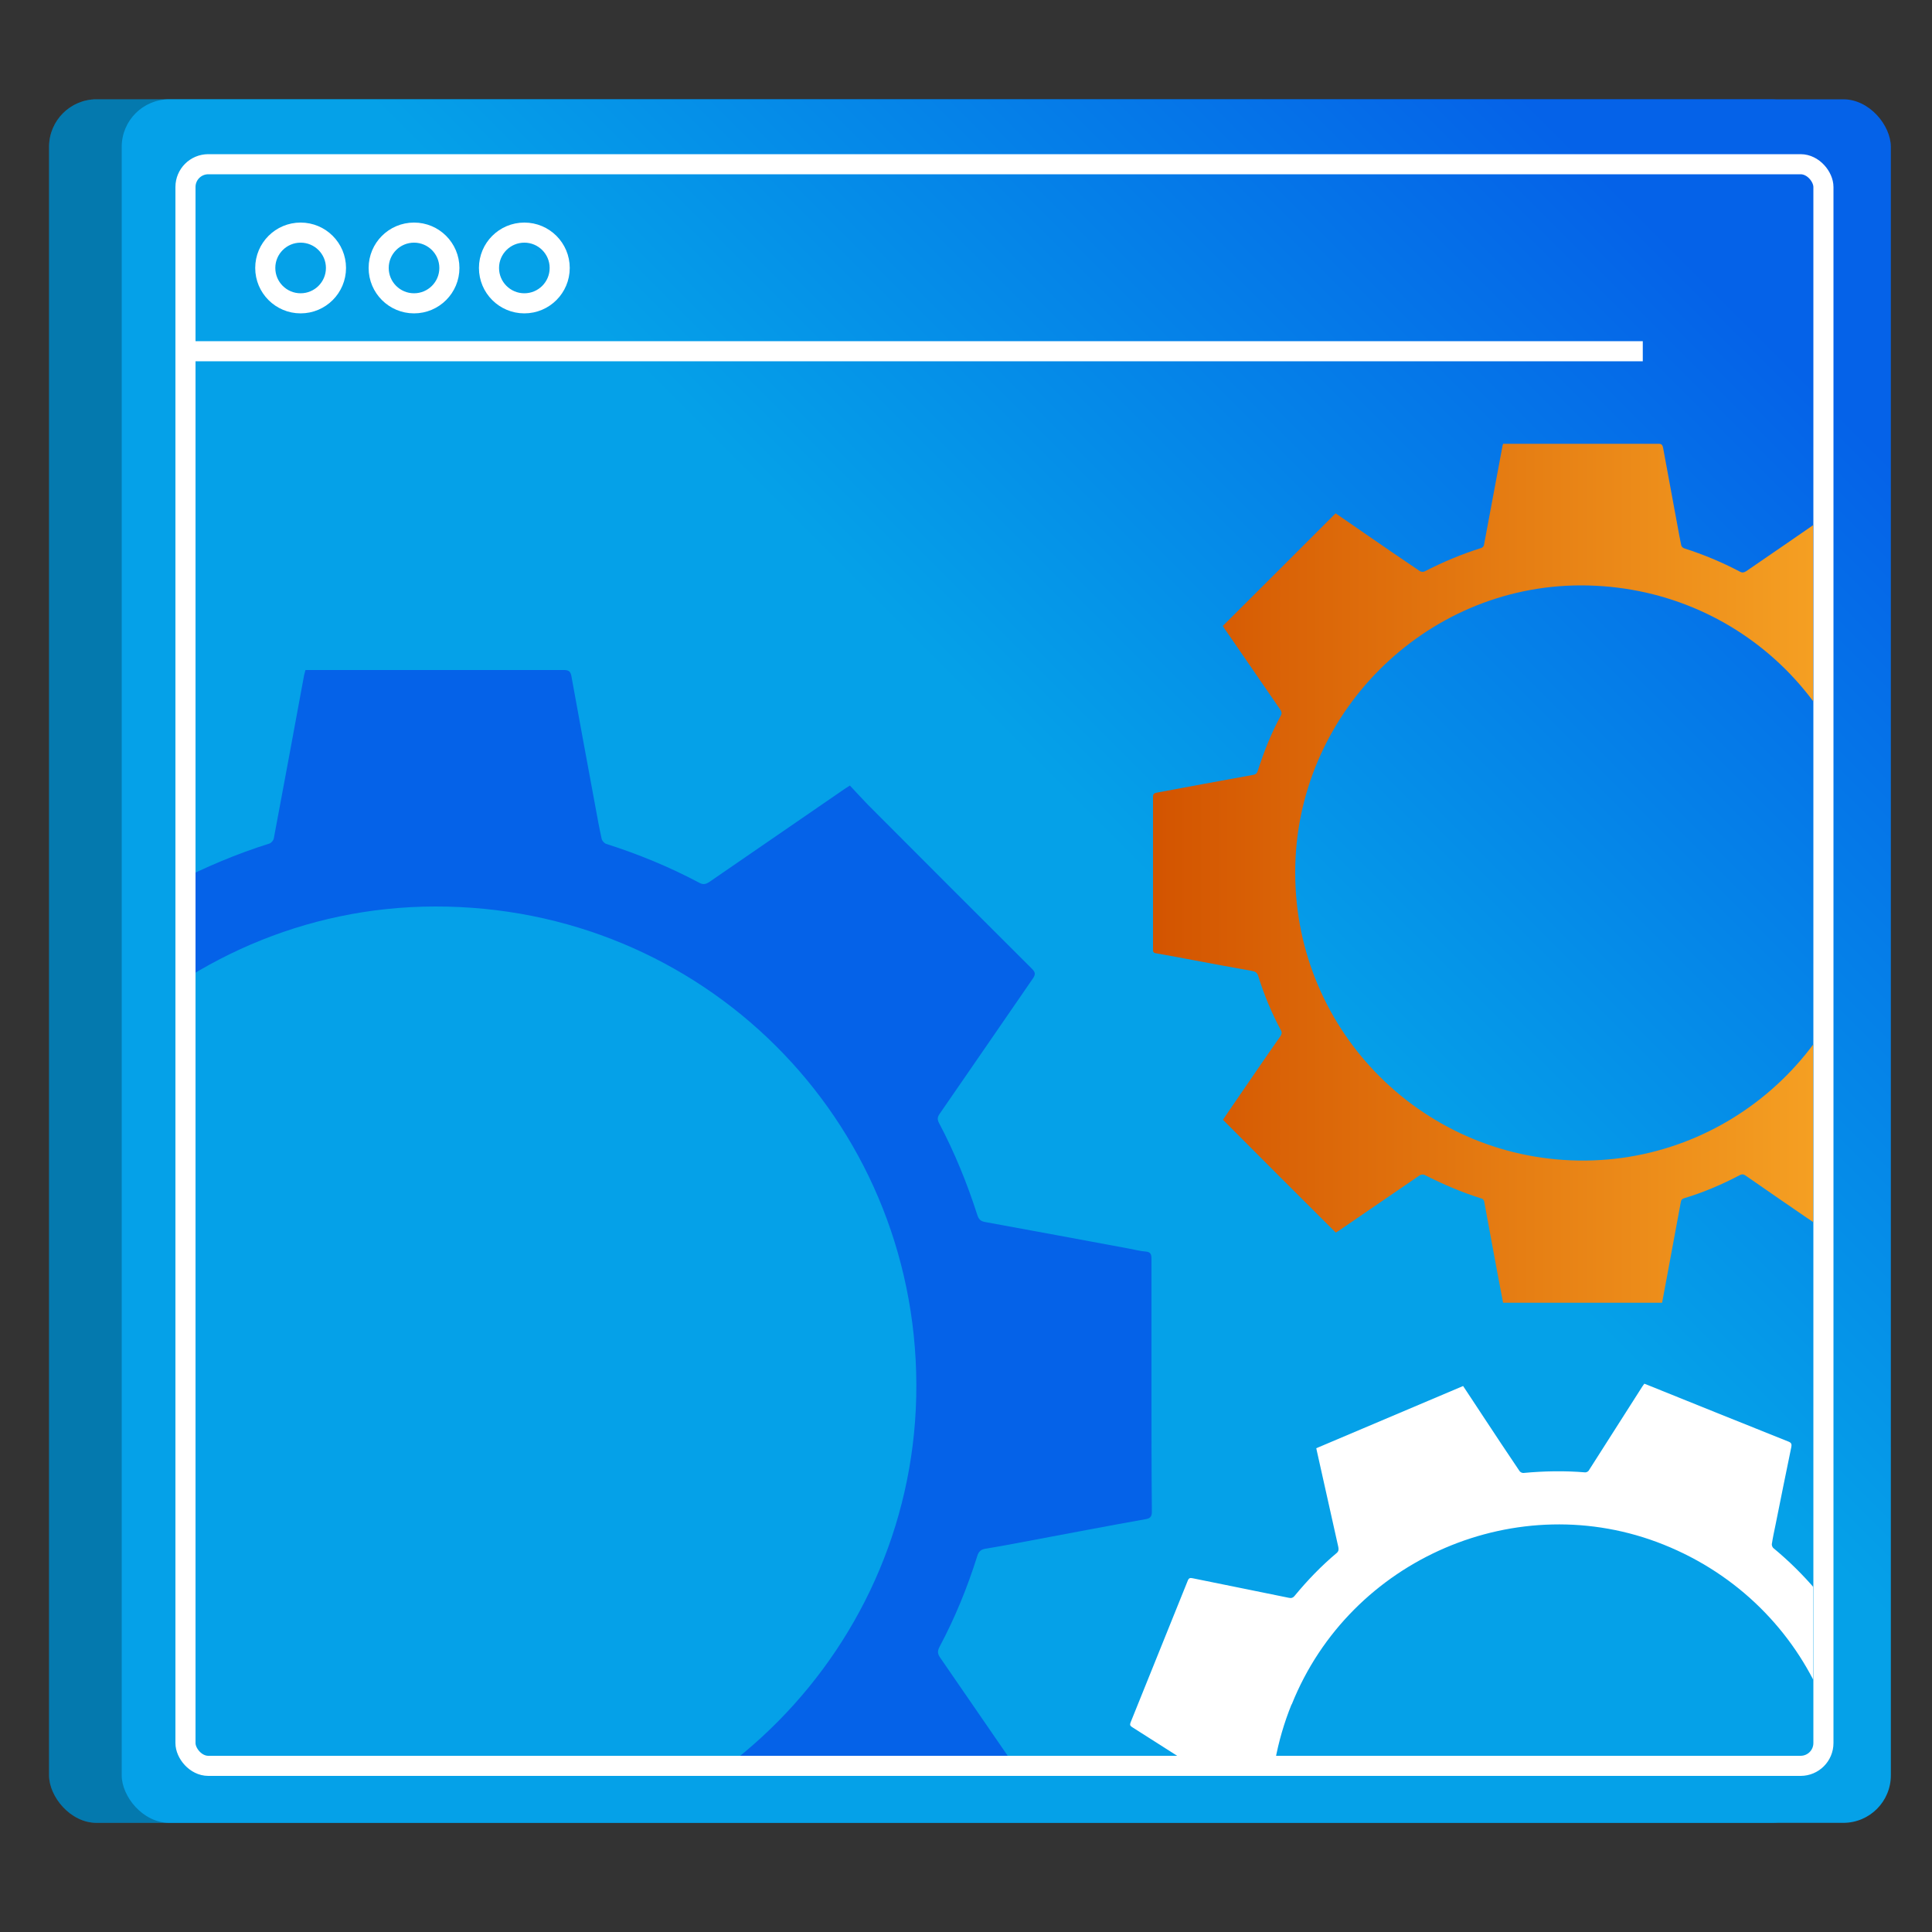<?xml version="1.0" encoding="UTF-8"?>
<svg id="Layer_1" data-name="Layer 1" xmlns="http://www.w3.org/2000/svg" xmlns:xlink="http://www.w3.org/1999/xlink" viewBox="0 0 100 100">
  <rect x="0" y="0" width="100" height="100" fill="#333333" stroke="none"/>
  <defs>
    <style>
      .cls-1 {
        fill: url(#linear-gradient-2);
      }

      .cls-2 {
        fill: #fff;
      }

      .cls-3 {
        stroke: #fff;
        stroke-miterlimit: 10;
        stroke-width: 1.04px;
      }

      .cls-3, .cls-4 {
        fill: none;
      }

      .cls-5 {
        clip-path: url(#clippath);
      }

      .cls-6 {
        fill: url(#linear-gradient-3);
      }

      .cls-7 {
        fill: url(#linear-gradient);
      }

      .cls-8 {
        opacity: .25;
      }

      .cls-9 {
        fill: url(#linear-gradient-4);
      }
    </style>
    <linearGradient id="linear-gradient" x1="55.97" y1="42.1" x2="86.04" y2="12.02" gradientUnits="userSpaceOnUse">
      <stop offset="0" stop-color="#05a1e8"/>
      <stop offset="1" stop-color="#0562e8"/>
    </linearGradient>
    <linearGradient id="linear-gradient-2" x1="57.85" y1="43.98" x2="87.92" y2="13.91" xlink:href="#linear-gradient"/>
    <clipPath id="clippath">
      <rect class="cls-4" x="10.13" y="9.01" width="83.73" height="81.87" rx="1.17" ry="1.17" transform="translate(103.98 99.89) rotate(-180)"/>
    </clipPath>
    <linearGradient id="linear-gradient-3" x1="-34.23" y1="128.64" x2="-15.02" y2="109.44" xlink:href="#linear-gradient"/>
    <linearGradient id="linear-gradient-4" x1="59.68" y1="45.18" x2="104.16" y2="45.18" gradientUnits="userSpaceOnUse">
      <stop offset="0" stop-color="#d35400"/>
      <stop offset="1" stop-color="#ffb62d"/>
    </linearGradient>
  </defs>
  <g>
    <rect class="cls-7" x="2.54" y="5.14" width="91.57" height="89.21" rx="2.46" ry="2.46"/>
    <rect class="cls-8" x="2.54" y="5.14" width="91.57" height="89.21" rx="2.46" ry="2.46"/>
    <rect class="cls-1" x="6.3" y="5.14" width="91.57" height="89.21" rx="2.46" ry="2.46"/>
    <rect class="cls-3" x="9.6" y="8.49" width="84.78" height="82.9" rx="1.18" ry="1.18" transform="translate(103.98 99.89) rotate(-180)"/>
    <line class="cls-3" x1="9.6" y1="18.18" x2="85.03" y2="18.18"/>
    <circle class="cls-3" cx="15.56" cy="13.87" r="1.83"/>
    <circle class="cls-3" cx="21.43" cy="13.87" r="1.83"/>
    <circle class="cls-3" cx="27.14" cy="13.87" r="1.83"/>
  </g>
  <g class="cls-5">
    <path class="cls-6" d="m15.83,108.69c-.15-.78-.3-1.56-.45-2.34-.32-1.71-.63-3.42-.95-5.13-.08-.42-.15-.85-.24-1.27-.02-.09-.11-.21-.2-.24-1.71-.53-3.35-1.22-4.93-2.04-.1-.05-.3-.03-.4.04-2.34,1.6-4.68,3.21-7.02,4.82-.08.05-.16.1-.22.14-3.24-3.23-6.47-6.46-9.72-9.71.35-.51.72-1.06,1.1-1.61,1.28-1.86,2.55-3.72,3.84-5.58.12-.18.16-.32.05-.52-.8-1.49-1.44-3.05-1.94-4.66-.1-.33-.28-.42-.58-.47-1.61-.29-3.21-.59-4.82-.89-1.14-.21-2.28-.44-3.42-.64-.22-.04-.25-.13-.25-.32,0-4.39,0-8.78,0-13.17,0-.24.08-.3.3-.34,2.77-.51,5.53-1.03,8.3-1.54.22-.04.35-.11.42-.35.53-1.65,1.17-3.25,1.99-4.78.12-.22.04-.36-.07-.52-1.6-2.33-3.2-4.66-4.8-6.98-.05-.07-.09-.14-.13-.2,3.24-3.23,6.47-6.45,9.72-9.7.8.55,1.63,1.12,2.46,1.69,1.59,1.1,3.19,2.19,4.79,3.28.1.07.29.08.39.03,1.58-.81,3.21-1.5,4.9-2.03.09-.03.2-.16.22-.25.53-2.82,1.05-5.64,1.57-8.46.02-.08.04-.16.07-.27.11,0,.22,0,.32,0,4.36,0,8.71,0,13.07,0,.27,0,.34.11.38.34.41,2.25.82,4.5,1.24,6.75.1.55.2,1.1.32,1.64.02.11.14.24.24.27,1.66.53,3.27,1.19,4.81,2.01.22.12.36.07.54-.05,2.33-1.6,4.66-3.2,6.98-4.8.07-.05.14-.09.28-.18.31.33.62.67.94,1,2.82,2.83,5.65,5.66,8.48,8.48.18.18.2.29.05.51-1.61,2.33-3.21,4.67-4.83,7.01-.11.16-.12.28-.03.46.81,1.53,1.46,3.13,1.99,4.78.07.21.17.31.39.35,2.49.45,4.98.92,7.47,1.38.28.05.57.13.85.15.26.02.3.15.3.38,0,2.19,0,4.39,0,6.58,0,2.16,0,4.32.02,6.49,0,.24-.05.35-.31.4-2.03.36-4.05.75-6.08,1.13-.74.14-1.48.28-2.22.4-.24.04-.36.15-.43.39-.51,1.62-1.15,3.19-1.95,4.69-.12.23-.1.37.04.57,1.6,2.32,3.19,4.64,4.79,6.96.14.2.14.31-.03.48-3.1,3.1-6.2,6.2-9.3,9.3-.05.05-.11.1-.19.17-.65-.44-1.3-.89-1.96-1.34-1.77-1.22-3.54-2.43-5.31-3.66-.16-.11-.28-.12-.46-.03-1.54.81-3.14,1.49-4.81,2-.17.05-.25.13-.29.32-.39,2.16-.8,4.31-1.2,6.46-.14.74-.28,1.47-.42,2.22h-13.71ZM-2.06,71.65c-.02,13.79,11.23,24.95,25.04,24.8,13.51-.15,24.49-11.23,24.45-24.78-.04-13.78-11.1-24.78-24.92-24.75-13.49.02-24.6,11.2-24.57,24.73Z"/>
    <path class="cls-9" d="m77.8,67.43c-.09-.47-.18-.94-.27-1.41-.19-1.03-.38-2.06-.57-3.08-.05-.25-.09-.51-.14-.76-.01-.05-.07-.13-.12-.14-1.03-.32-2.01-.74-2.97-1.23-.06-.03-.18-.02-.24.02-1.41.96-2.81,1.93-4.22,2.89-.05.03-.1.06-.13.08-1.95-1.94-3.89-3.88-5.84-5.84.21-.31.43-.64.66-.97.77-1.12,1.53-2.24,2.31-3.35.07-.11.1-.19.03-.31-.48-.9-.87-1.83-1.17-2.8-.06-.2-.17-.25-.35-.28-.97-.17-1.93-.35-2.89-.53-.69-.13-1.37-.26-2.06-.38-.13-.02-.15-.08-.15-.19,0-2.64,0-5.28,0-7.91,0-.14.05-.18.18-.21,1.66-.31,3.33-.62,4.99-.92.13-.02.21-.07.25-.21.32-.99.7-1.96,1.2-2.87.07-.13.02-.21-.04-.31-.96-1.4-1.93-2.8-2.89-4.2-.03-.04-.05-.09-.08-.12,1.95-1.94,3.89-3.88,5.84-5.83.48.33.98.67,1.48,1.02.96.66,1.91,1.32,2.88,1.97.06.04.18.05.24.02.95-.49,1.93-.9,2.95-1.22.06-.02.12-.09.13-.15.32-1.69.63-3.39.95-5.08,0-.05.03-.1.04-.16.07,0,.13,0,.19,0,2.62,0,5.24,0,7.86,0,.16,0,.2.07.23.2.25,1.35.5,2.7.75,4.06.06.33.12.66.19.99.01.06.08.14.15.16,1,.32,1.96.72,2.89,1.21.13.07.22.04.33-.03,1.4-.96,2.8-1.92,4.2-2.89.04-.03.09-.05.17-.11.19.2.37.4.57.6,1.7,1.7,3.4,3.4,5.1,5.1.11.11.12.17.03.3-.97,1.4-1.93,2.81-2.9,4.21-.07.1-.07.17-.02.27.49.92.88,1.88,1.2,2.87.04.13.1.19.23.21,1.5.27,2.99.55,4.49.83.17.03.34.08.51.09.16.01.18.09.18.23,0,1.32,0,2.64,0,3.96,0,1.3,0,2.6,0,3.9,0,.15-.03.21-.19.24-1.22.22-2.44.45-3.66.68-.44.08-.89.17-1.33.24-.14.02-.21.09-.26.23-.31.97-.69,1.92-1.17,2.82-.07.14-.06.22.02.34.96,1.39,1.92,2.79,2.88,4.18.08.12.08.19-.02.29-1.87,1.86-3.73,3.73-5.59,5.59-.03.03-.07.06-.12.1-.39-.27-.78-.53-1.18-.8-1.06-.73-2.13-1.46-3.19-2.2-.1-.07-.17-.07-.28-.02-.93.49-1.89.9-2.89,1.2-.1.03-.15.08-.17.19-.24,1.3-.48,2.59-.72,3.88-.08.44-.17.89-.25,1.34h-8.24Zm-10.76-22.27c-.01,8.29,6.75,15,15.05,14.91,8.12-.09,14.72-6.75,14.7-14.89-.03-8.28-6.67-14.89-14.98-14.88-8.11.01-14.78,6.73-14.77,14.86Z"/>
    <path class="cls-2" d="m68.5,112.89c.09-.47.18-.94.28-1.4.21-1.02.42-2.05.62-3.07.05-.25.11-.5.15-.76,0-.06-.02-.14-.06-.18-.83-.68-1.59-1.43-2.29-2.25-.04-.05-.16-.08-.23-.07-1.67.36-3.33.74-4.99,1.11-.06.01-.11.02-.15.03-1.08-2.53-2.15-5.05-3.24-7.6.31-.21.64-.43.97-.65,1.13-.75,2.26-1.5,3.39-2.25.11-.07.16-.14.15-.28-.11-1.01-.12-2.02-.04-3.04.02-.21-.06-.3-.22-.39-.83-.52-1.66-1.05-2.49-1.58-.59-.37-1.17-.75-1.76-1.12-.11-.07-.11-.13-.07-.24.99-2.45,1.97-4.89,2.96-7.34.05-.13.12-.15.25-.12,1.66.34,3.32.67,4.97,1.01.13.03.22.01.31-.1.66-.8,1.38-1.55,2.18-2.22.11-.1.1-.19.08-.31-.37-1.66-.74-3.32-1.11-4.97-.01-.05-.02-.1-.03-.14,2.53-1.07,5.06-2.14,7.6-3.22.32.49.66.99.99,1.5.64.97,1.28,1.94,1.93,2.9.04.06.14.11.21.1,1.06-.1,2.13-.12,3.19-.03.06,0,.15-.04.18-.09.93-1.45,1.85-2.91,2.78-4.36.03-.04.06-.08.1-.14.06.02.12.05.18.07,2.43.98,4.86,1.96,7.29,2.93.15.06.16.14.14.27-.28,1.35-.55,2.69-.82,4.04-.07.33-.14.66-.19.99-.01.06.03.16.07.2.81.67,1.55,1.4,2.23,2.2.1.11.18.12.32.09,1.66-.37,3.31-.74,4.97-1.11.05-.01.1-.02.2-.04.1.25.19.51.3.77.94,2.21,1.88,4.43,2.82,6.64.06.14.05.21-.08.29-1.42.94-2.84,1.88-4.26,2.82-.1.06-.13.13-.12.25.11,1.04.11,2.07.03,3.11,0,.13.02.21.14.28,1.29.81,2.57,1.63,3.86,2.45.15.09.29.2.44.28.14.07.14.15.08.28-.5,1.22-.99,2.45-1.48,3.67-.48,1.21-.97,2.41-1.45,3.62-.05.14-.1.19-.27.15-1.21-.25-2.43-.49-3.64-.74-.44-.09-.89-.18-1.33-.27-.14-.03-.23,0-.33.12-.65.79-1.36,1.52-2.14,2.18-.12.1-.14.19-.11.33.37,1.65.73,3.3,1.11,4.95.03.14,0,.2-.13.26-2.43,1.03-4.85,2.06-7.28,3.1-.04.02-.08.03-.15.05-.26-.39-.53-.79-.79-1.19-.71-1.08-1.43-2.15-2.14-3.23-.07-.1-.13-.13-.25-.12-1.04.11-2.09.12-3.13.03-.11,0-.17.01-.23.11-.7,1.11-1.41,2.22-2.12,3.33-.24.38-.48.76-.73,1.15-2.55-1.03-5.09-2.05-7.64-3.08Zm-1.65-24.67c-3.11,7.69.65,16.43,8.39,19.45,7.57,2.95,16.18-.76,19.2-8.32,3.07-7.69-.62-16.31-8.33-19.4-7.53-3.02-16.23.72-19.25,8.27Z"/>
  </g>
</svg>